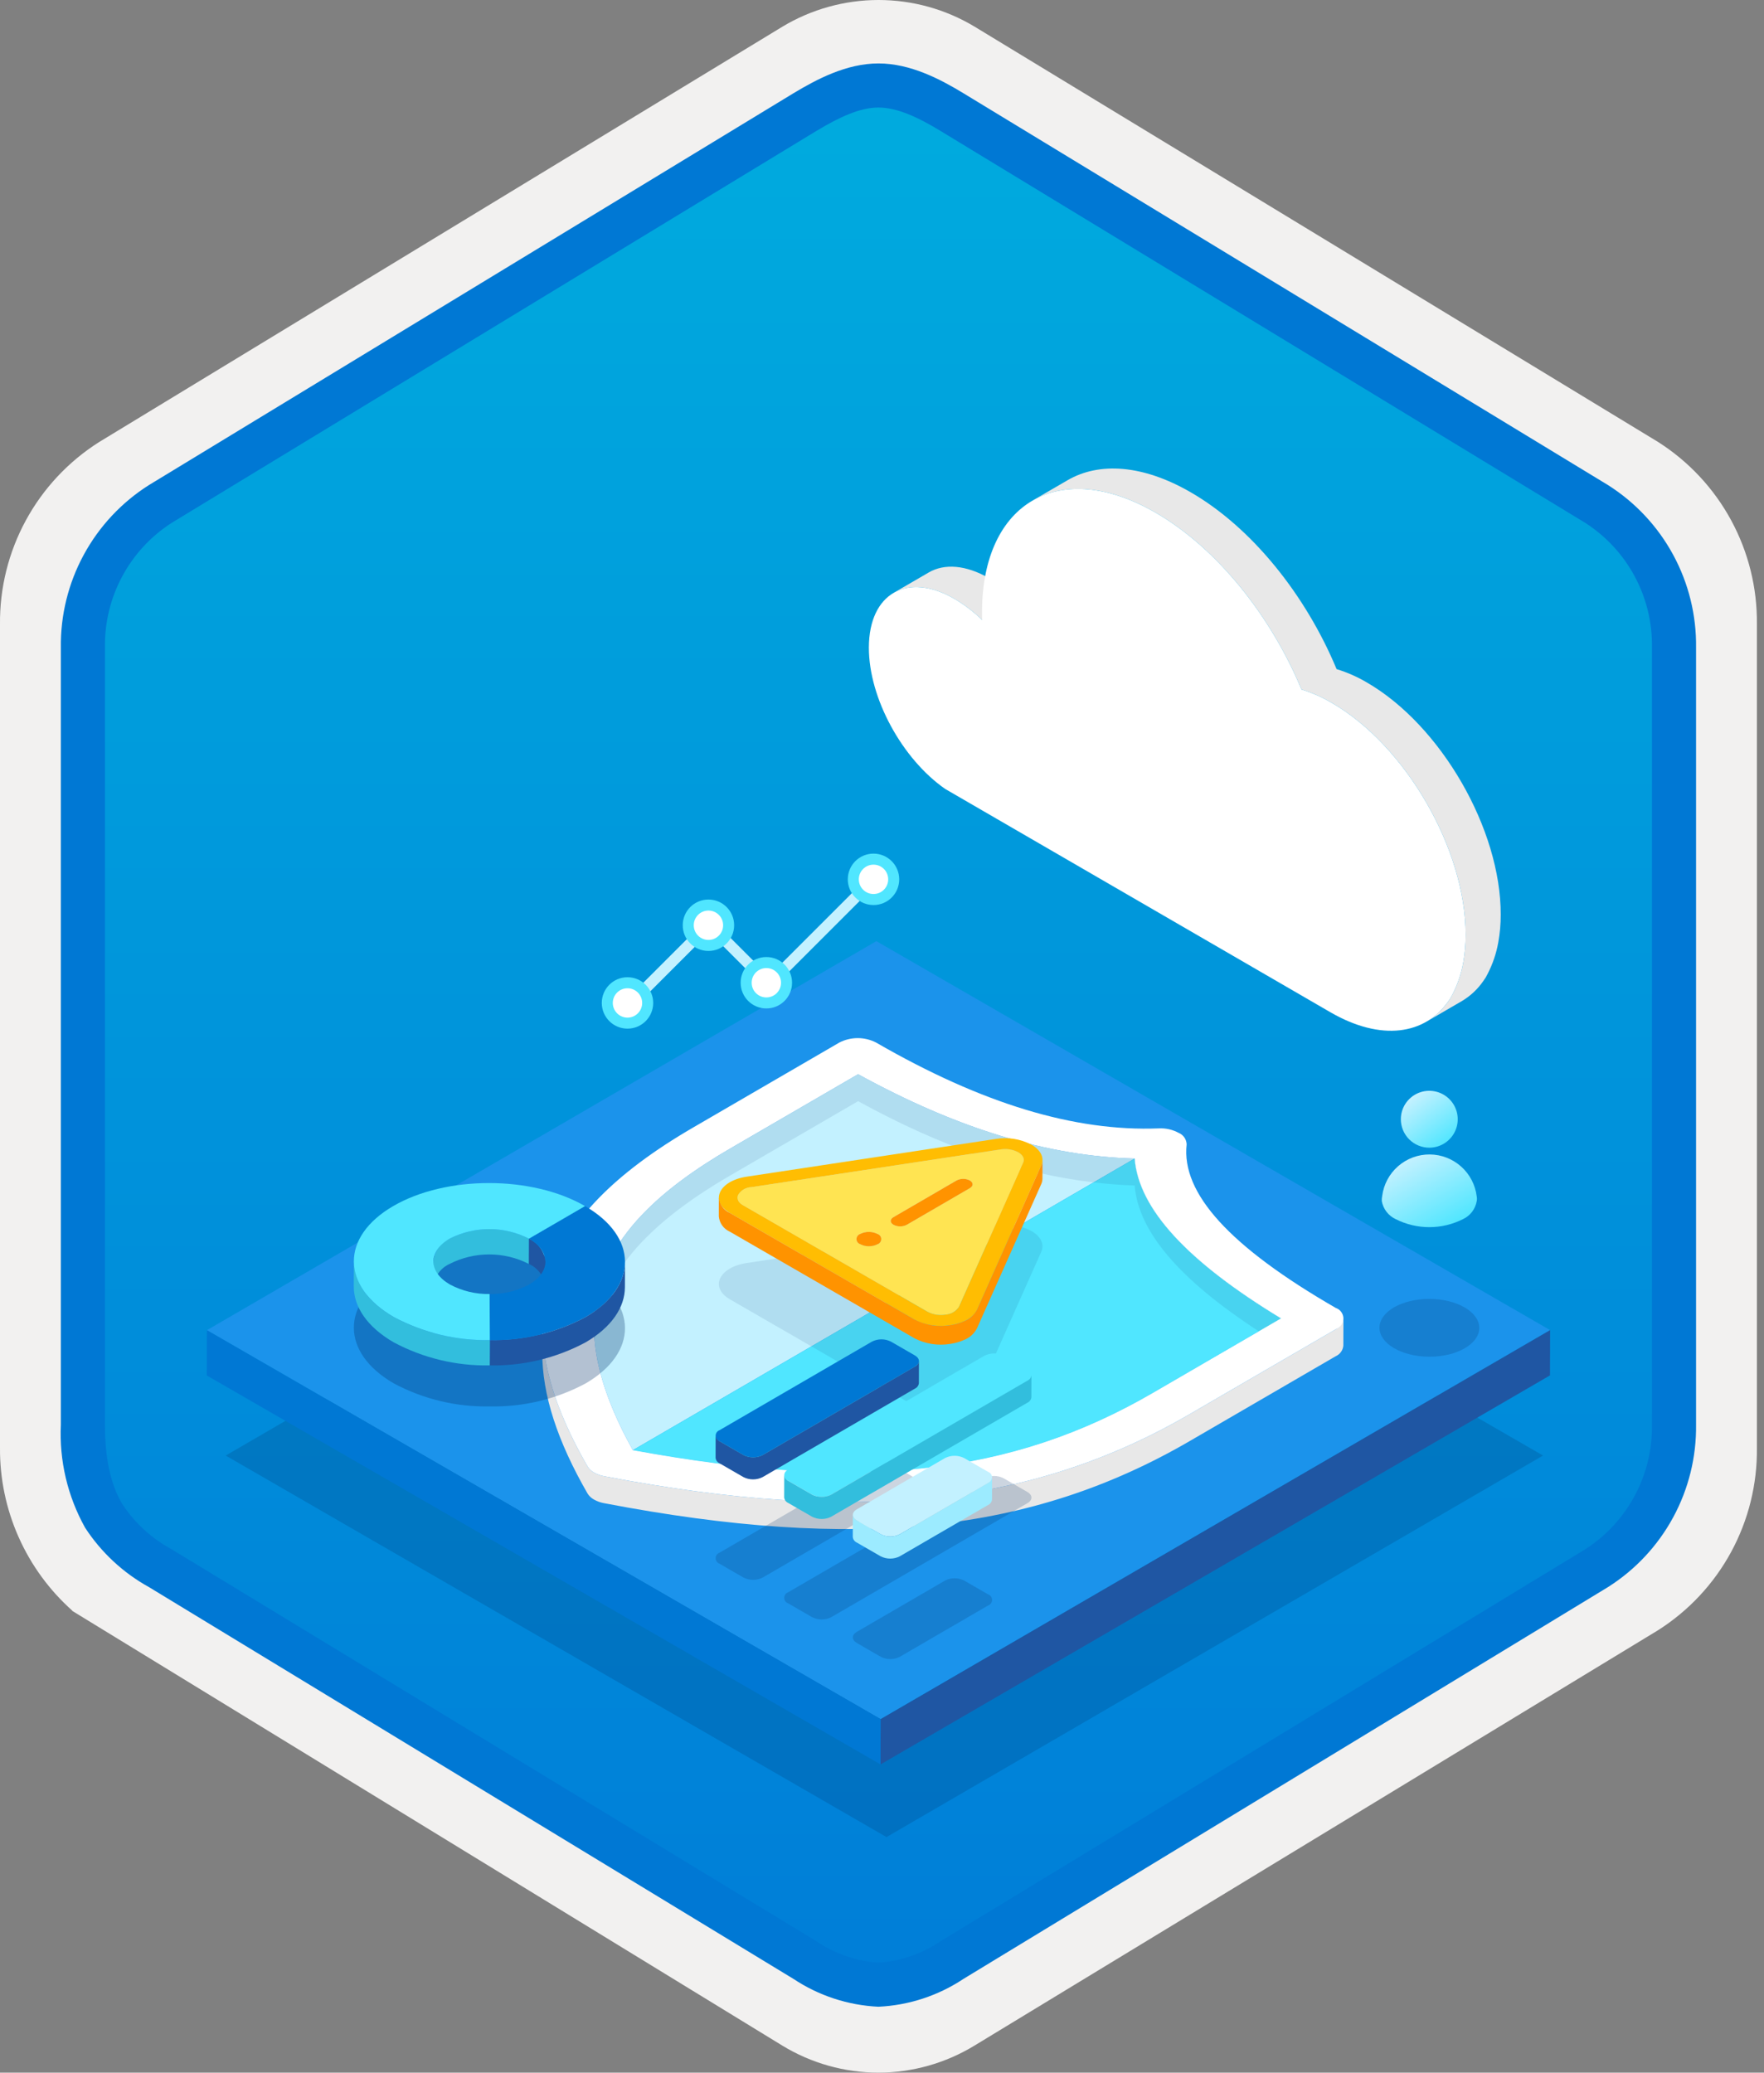 <svg width="160" height="188" viewBox="0 0 160 188" fill="none" xmlns="http://www.w3.org/2000/svg">
<rect x="0" y="0" width="160" height="188" fill="#808080" stroke="none"/>
<g clip-path="url(#clip0)">
<path d="M79.678 188C82.759 187.994 85.78 187.141 88.408 185.534L150.384 147.874C153.165 146.11 155.449 143.665 157.019 140.771C158.589 137.876 159.394 134.628 159.356 131.336V56.621C159.392 53.328 158.587 50.081 157.017 47.187C155.447 44.293 153.163 41.848 150.384 40.083L88.408 2.423C85.775 0.838 82.759 0 79.686 0C76.612 0 73.596 0.838 70.963 2.423L8.988 40.098C6.205 41.86 3.918 44.305 2.345 47.199C0.772 50.093 -0.035 53.342 4.1431e-06 56.636V131.336C-0.019 134.119 0.556 136.874 1.686 139.418C2.816 141.962 4.474 144.236 6.552 146.089V146.115L70.963 185.549C73.588 187.149 76.603 187.996 79.678 188V188ZM80.326 6.952C82.278 6.952 84.755 8.165 86.465 9.209L147.222 46.403C150.974 48.688 153.09 55.284 153.09 60.035L152.458 131.336C152.458 136.087 149.259 140.355 145.506 142.64L85.11 179.021C81.676 181.109 78.885 181.109 75.451 179.021L14.243 142.549C10.49 140.265 7.472 136.072 7.472 131.336V57.688C7.504 55.323 8.113 53.001 9.246 50.925C10.379 48.848 12.001 47.079 13.972 45.771L74.548 9.209C76.258 8.165 78.374 6.952 80.326 6.952Z" fill="#F2F1F0"/>
<path fill-rule="evenodd" clip-rule="evenodd" d="M87.576 10.533C85.206 9.059 82.47 8.278 79.678 8.278C76.887 8.278 74.151 9.059 71.78 10.533L15.645 44.864C13.119 46.476 11.047 48.706 9.625 51.344C8.203 53.981 7.479 56.938 7.52 59.934V128.037C7.48 131.033 8.206 133.99 9.627 136.627C11.049 139.264 13.121 141.494 15.645 143.107L71.78 177.438C74.151 178.912 76.887 179.693 79.678 179.693C82.47 179.693 85.206 178.912 87.576 177.438L143.711 143.107C146.236 141.495 148.307 139.264 149.729 136.627C151.151 133.99 151.877 131.033 151.837 128.037V59.934C151.875 56.939 151.149 53.983 149.727 51.346C148.305 48.709 146.234 46.478 143.711 44.864L87.576 10.533Z" fill="url(#paint0_linear)"/>
<path fill-rule="evenodd" clip-rule="evenodd" d="M79.678 9.754C81.362 9.754 83.244 10.62 85.311 11.878L143.777 47.42C145.668 48.633 147.218 50.31 148.278 52.291C149.339 54.273 149.875 56.492 149.837 58.739V129.217C149.875 131.464 149.339 133.683 148.278 135.664C147.218 137.645 145.668 139.322 143.777 140.535L85.312 176.077L85.311 176.078C83.641 177.217 81.696 177.888 79.678 178.021C77.661 177.888 75.716 177.217 74.046 176.078L74.045 176.077L15.582 140.537L15.58 140.536C13.792 139.572 12.267 138.185 11.138 136.496C10.161 134.893 9.52 132.678 9.52 129.217V58.739C9.482 56.492 10.018 54.273 11.079 52.292C12.139 50.311 13.688 48.634 15.58 47.42L74.037 11.883L74.041 11.881C76.124 10.628 77.985 9.754 79.678 9.754ZM87.391 8.461L145.855 44.002C148.333 45.572 150.368 47.751 151.765 50.331C153.162 52.91 153.876 55.805 153.837 58.739V129.217C153.876 132.151 153.162 135.045 151.765 137.625C150.368 140.205 148.333 142.384 145.855 143.954L87.39 179.495C85.096 181.02 82.43 181.893 79.678 182.021C76.926 181.893 74.261 181.02 71.967 179.495H71.966L13.502 143.953L13.499 143.952C11.164 142.659 9.181 140.814 7.723 138.578C6.128 135.725 5.365 132.482 5.52 129.217V58.739C5.481 55.805 6.194 52.91 7.592 50.331C8.989 47.751 11.024 45.572 13.502 44.002L71.967 8.46L71.975 8.455C74.066 7.198 76.773 5.754 79.678 5.754C82.564 5.754 85.282 7.177 87.391 8.461V8.461Z" fill="#0078D4"/>
<path opacity="0.2" d="M139.959 132.026L80.409 166.633L20.47 132.027L80.02 97.42L139.959 132.026Z" fill="#003067"/>
<path d="M140.601 120.649L79.878 155.937L18.767 120.654L79.489 85.366L140.601 120.649Z" fill="#1B93EB"/>
<path d="M140.601 120.649L140.589 124.755L79.867 160.043L79.878 155.937L140.601 120.649Z" fill="#1F56A3"/>
<path d="M79.878 155.937L79.867 160.043L18.755 124.76L18.767 120.654L79.878 155.937Z" fill="#0078D4"/>
<path d="M102.917 105.085L57.399 131.538C50.777 119.617 53.36 111.658 66.199 104.197L77.832 97.436C86.814 102.372 95.063 104.886 102.917 105.085Z" fill="#C3F1FF"/>
<path d="M116.198 119.586L116.191 122.032C107.64 116.845 103.267 112.072 102.911 107.53L102.917 105.085C103.274 109.626 107.647 114.4 116.198 119.586Z" fill="white"/>
<path d="M116.198 119.587L116.191 122.032L104.564 128.789L104.571 126.344L116.198 119.587Z" fill="#50E6FF"/>
<path d="M104.571 126.344L104.564 128.789C91.719 136.254 78.001 137.776 57.392 133.983L57.399 131.538C78.007 135.331 91.726 133.808 104.571 126.344Z" fill="#50E6FF"/>
<path d="M121.174 120.564L107.91 128.272C93.574 136.603 77.7 138.284 54.816 133.905C54.491 133.848 54.179 133.737 53.891 133.577C53.655 133.45 53.455 133.266 53.309 133.042C50.567 128.287 49.179 124.053 49.19 120.194L49.183 122.639C49.172 126.499 50.56 130.733 53.302 135.487C53.448 135.712 53.648 135.896 53.884 136.022C54.172 136.183 54.484 136.294 54.809 136.35C77.693 140.729 93.567 139.048 107.903 130.717L121.167 123.009C121.354 122.925 121.516 122.792 121.635 122.624C121.754 122.457 121.827 122.261 121.845 122.056L121.852 119.61C121.834 119.815 121.761 120.011 121.642 120.179C121.523 120.346 121.361 120.479 121.174 120.564V120.564Z" fill="#E8E8E8"/>
<path d="M102.917 105.085C103.274 109.626 107.647 114.4 116.198 119.586L104.571 126.343C91.726 133.808 78.007 135.33 57.399 131.537L102.917 105.085Z" fill="#50E6FF"/>
<path d="M121.156 118.636C121.358 118.703 121.533 118.832 121.657 119.004C121.782 119.175 121.85 119.382 121.852 119.594C121.854 119.806 121.79 120.014 121.668 120.188C121.546 120.361 121.374 120.493 121.174 120.564L107.91 128.272C93.575 136.603 77.7 138.284 54.816 133.905C54.491 133.848 54.179 133.737 53.891 133.577C53.655 133.45 53.455 133.266 53.309 133.042C45.674 119.801 48.537 110.6 62.873 102.27L76.136 94.562C76.65 94.299 77.22 94.162 77.797 94.162C78.374 94.162 78.944 94.299 79.458 94.562C89.061 100.106 97.456 102.653 105.117 102.35C105.742 102.319 106.364 102.461 106.914 102.76C107.122 102.846 107.3 102.991 107.427 103.176C107.554 103.361 107.626 103.578 107.632 103.803C107.135 108.241 111.554 113.092 121.156 118.636ZM104.571 126.344L116.198 119.587C107.647 114.401 103.274 109.627 102.917 105.086C95.063 104.887 86.814 102.373 77.832 97.437L66.199 104.197C53.361 111.658 50.777 119.617 57.399 131.538C78.007 135.331 91.726 133.809 104.571 126.344" fill="white"/>
<path opacity="0.1" d="M102.917 105.085C95.063 104.886 86.814 102.372 77.832 97.436L66.199 104.197C57.329 109.352 53.357 114.745 53.931 121.517C54.417 115.864 58.424 111.161 66.199 106.643L77.832 99.882C85.41 104.046 92.461 106.466 99.198 107.247C100.447 107.391 101.689 107.5 102.918 107.531C103.245 111.698 106.965 116.062 114.18 120.76L116.198 119.587C107.647 114.4 103.274 109.627 102.917 105.085Z" fill="#003067"/>
<path opacity="0.1" d="M93.553 111.658C92.552 111.136 91.408 110.956 90.295 111.144L67.731 114.562C65.2 114.946 64.348 116.782 66.204 117.854L82.941 127.517C84.804 128.592 87.971 128.093 88.619 126.622L94.446 113.54C94.77 112.817 94.359 112.123 93.553 111.658Z" fill="#003067"/>
<path d="M86.98 118.54C86.847 118.741 86.67 118.909 86.463 119.03C86.256 119.152 86.023 119.225 85.783 119.243C85.222 119.341 84.644 119.252 84.138 118.99L67.401 109.327C66.769 108.962 66.886 108.539 66.958 108.374C67.085 108.167 67.263 107.994 67.474 107.873C67.685 107.752 67.924 107.685 68.167 107.679L90.725 104.264C91.282 104.163 91.857 104.252 92.358 104.518C92.564 104.637 93.023 104.971 92.801 105.463L86.98 118.54ZM86.769 107.072L81.039 110.402C80.709 110.594 80.71 110.901 81.043 111.093C81.229 111.188 81.434 111.238 81.643 111.239C81.851 111.24 82.057 111.191 82.243 111.097L87.973 107.767C88.304 107.575 88.295 107.264 87.963 107.072C87.778 106.977 87.573 106.928 87.366 106.928C87.158 106.928 86.954 106.977 86.769 107.072L86.769 107.072ZM78.016 112.852C78.263 112.977 78.535 113.042 78.812 113.042C79.088 113.042 79.361 112.977 79.608 112.852C79.703 112.818 79.786 112.756 79.844 112.673C79.903 112.59 79.934 112.491 79.933 112.389C79.933 112.288 79.9 112.189 79.841 112.107C79.782 112.025 79.698 111.963 79.602 111.93C79.356 111.805 79.083 111.74 78.807 111.74C78.53 111.74 78.258 111.805 78.011 111.93C77.915 111.964 77.833 112.027 77.774 112.11C77.716 112.193 77.685 112.292 77.685 112.393C77.686 112.495 77.718 112.593 77.777 112.676C77.837 112.758 77.92 112.82 78.016 112.852" fill="#FFE452"/>
<path d="M87.963 107.073C88.295 107.265 88.304 107.576 87.973 107.768L82.243 111.098C82.057 111.192 81.851 111.241 81.643 111.24C81.434 111.239 81.229 111.189 81.043 111.094C80.71 110.902 80.709 110.595 81.039 110.403L86.769 107.073C86.954 106.978 87.158 106.929 87.366 106.929C87.573 106.929 87.778 106.978 87.963 107.073V107.073Z" fill="#FF9300"/>
<path d="M88.619 118.79C87.971 120.261 84.804 120.76 82.941 119.685L66.204 110.022C64.348 108.95 65.2 107.114 67.731 106.73L90.295 103.312C91.408 103.123 92.552 103.304 93.553 103.826C94.359 104.291 94.77 104.984 94.446 105.708L88.619 118.79ZM85.783 119.243C86.023 119.225 86.256 119.152 86.463 119.03C86.67 118.909 86.847 118.741 86.98 118.54L92.8 105.463C93.023 104.971 92.564 104.637 92.358 104.518C91.857 104.252 91.282 104.163 90.725 104.264L68.167 107.679C67.924 107.685 67.685 107.751 67.474 107.873C67.263 107.994 67.085 108.167 66.958 108.374C66.886 108.539 66.769 108.962 67.401 109.326L84.138 118.99C84.644 119.252 85.222 119.341 85.783 119.243" fill="#FFBD02"/>
<path d="M79.602 111.93C79.698 111.963 79.782 112.025 79.841 112.107C79.9 112.189 79.933 112.288 79.933 112.389C79.934 112.491 79.903 112.59 79.844 112.673C79.786 112.756 79.703 112.818 79.608 112.852C79.361 112.977 79.088 113.042 78.812 113.042C78.535 113.042 78.263 112.977 78.016 112.852C77.92 112.819 77.837 112.758 77.777 112.675C77.718 112.593 77.686 112.494 77.685 112.393C77.685 112.292 77.716 112.193 77.774 112.11C77.832 112.027 77.915 111.964 78.011 111.93C78.257 111.805 78.53 111.74 78.807 111.74C79.083 111.74 79.356 111.805 79.602 111.93Z" fill="#FF9300"/>
<path d="M94.446 105.709L88.619 118.79C88.371 119.268 87.959 119.639 87.459 119.836V119.836C87.079 120.005 86.679 120.123 86.269 120.187V120.187L86.257 120.189L86.216 120.196C85.098 120.387 83.948 120.208 82.942 119.685L82.941 119.685L66.204 110.022C65.928 109.902 65.69 109.709 65.514 109.465C65.338 109.221 65.231 108.934 65.204 108.634L65.199 110.332C65.226 110.632 65.333 110.919 65.509 111.164C65.685 111.408 65.924 111.6 66.2 111.721L82.936 121.384C83.943 121.907 85.093 122.086 86.211 121.894L86.252 121.888V121.888L86.264 121.886C86.674 121.822 87.075 121.704 87.454 121.534C87.954 121.338 88.366 120.966 88.614 120.489L94.442 107.408C94.513 107.252 94.551 107.083 94.552 106.912L94.557 105.214C94.556 105.385 94.518 105.554 94.446 105.709V105.709Z" fill="#FF9300"/>
<path d="M84.244 51.923L81.062 53.772C82.467 52.956 84.412 53.071 86.556 54.309C87.474 54.847 88.323 55.494 89.086 56.237L92.268 54.388C91.505 53.645 90.656 52.998 89.738 52.459C87.594 51.222 85.649 51.106 84.244 51.923Z" fill="#E8E8E8"/>
<path d="M123.964 61.894C123.104 61.387 122.187 60.984 121.233 60.693C118.453 54.012 113.575 47.87 107.995 44.648C103.637 42.132 99.689 41.898 96.838 43.555L93.655 45.405C96.507 43.747 100.455 43.981 104.813 46.498C110.393 49.719 115.271 55.862 118.051 62.542C119.005 62.833 119.922 63.236 120.782 63.743C127.524 67.636 132.959 77.077 132.937 84.815C132.94 85.66 132.865 86.504 132.715 87.335C132.698 87.454 132.658 87.568 132.642 87.705C132.425 88.695 132.063 89.646 131.566 90.528C131.509 90.624 131.438 90.702 131.381 90.798C130.865 91.561 130.186 92.198 129.392 92.665L132.574 90.816C133.368 90.349 134.047 89.711 134.564 88.949C134.62 88.853 134.691 88.775 134.748 88.679C135.245 87.797 135.608 86.845 135.824 85.856C135.84 85.719 135.881 85.604 135.897 85.486C136.048 84.654 136.122 83.811 136.119 82.966C136.141 75.228 130.706 65.787 123.964 61.894Z" fill="#E8E8E8"/>
<path d="M104.813 46.498C110.393 49.72 115.271 55.862 118.05 62.542C119.005 62.834 119.922 63.237 120.782 63.744C127.524 67.636 132.959 77.078 132.937 84.816C132.94 85.661 132.865 86.504 132.715 87.335C132.698 87.454 132.658 87.568 132.642 87.705C132.425 88.695 132.063 89.646 131.566 90.529C131.509 90.625 131.437 90.702 131.381 90.798C129.268 93.865 125.263 94.467 120.686 91.825L85.741 71.567C81.85 68.871 78.796 63.333 78.809 58.723C78.823 53.82 82.297 51.85 86.556 54.309C87.474 54.847 88.323 55.494 89.086 56.237C89.071 55.98 89.071 55.743 89.072 55.496C89.1 45.517 96.144 41.493 104.813 46.498Z" fill="white"/>
<path opacity="0.2" d="M134.174 120.452C134.178 119.004 132.155 117.825 129.656 117.818C127.157 117.811 125.127 118.979 125.123 120.427C125.119 121.874 127.142 123.054 129.641 123.061C132.14 123.068 134.17 121.9 134.174 120.452Z" fill="#003067"/>
<path d="M133.944 108.532C133.821 107.485 133.32 106.519 132.534 105.816C131.749 105.113 130.733 104.721 129.679 104.715C128.625 104.708 127.605 105.088 126.811 105.781C126.017 106.474 125.503 107.434 125.368 108.48C125.337 108.631 125.325 108.785 125.331 108.94C125.393 109.295 125.541 109.63 125.761 109.917C125.981 110.203 126.267 110.432 126.594 110.584C127.541 111.061 128.586 111.31 129.645 111.31C130.705 111.31 131.75 111.061 132.696 110.584C133.022 110.432 133.306 110.203 133.524 109.916C133.741 109.63 133.885 109.294 133.944 108.94C133.971 108.805 133.97 108.667 133.944 108.532V108.532Z" fill="url(#paint1_linear)"/>
<path d="M129.656 104.102C130.166 104.099 130.663 103.945 131.085 103.66C131.507 103.374 131.836 102.97 132.029 102.498C132.221 102.027 132.27 101.508 132.169 101.009C132.068 100.509 131.821 100.051 131.459 99.692C131.098 99.332 130.638 99.088 130.138 98.99C129.638 98.892 129.12 98.944 128.649 99.139C128.178 99.335 127.776 99.666 127.493 100.09C127.211 100.514 127.06 101.012 127.06 101.522C127.06 101.862 127.128 102.198 127.259 102.512C127.389 102.826 127.581 103.111 127.822 103.351C128.063 103.591 128.349 103.78 128.664 103.909C128.979 104.038 129.316 104.104 129.656 104.102Z" fill="url(#paint2_linear)"/>
<path d="M56.915 91.282L64.338 83.858L69.735 89.255L79.23 79.76" stroke="#C3F1FF" stroke-miterlimit="10"/>
<path d="M79.23 81.592C80.242 81.592 81.062 80.772 81.062 79.76C81.062 78.748 80.242 77.928 79.23 77.928C78.218 77.928 77.397 78.748 77.397 79.76C77.397 80.772 78.218 81.592 79.23 81.592Z" fill="white" stroke="#50E6FF" stroke-miterlimit="10"/>
<path d="M69.51 90.972C70.522 90.972 71.342 90.152 71.342 89.14C71.342 88.128 70.522 87.308 69.51 87.308C68.498 87.308 67.678 88.128 67.678 89.14C67.678 90.152 68.498 90.972 69.51 90.972Z" fill="white" stroke="#50E6FF" stroke-miterlimit="10"/>
<path d="M64.258 85.757C65.27 85.757 66.09 84.937 66.09 83.925C66.09 82.913 65.27 82.093 64.258 82.093C63.246 82.093 62.426 82.913 62.426 83.925C62.426 84.937 63.246 85.757 64.258 85.757Z" fill="white" stroke="#50E6FF" stroke-miterlimit="10"/>
<path d="M56.915 92.804C57.927 92.804 58.747 91.984 58.747 90.972C58.747 89.96 57.927 89.14 56.915 89.14C55.903 89.14 55.083 89.96 55.083 90.972C55.083 91.984 55.903 92.804 56.915 92.804Z" fill="white" stroke="#50E6FF" stroke-miterlimit="10"/>
<path d="M82.98 122.944C83.465 123.224 83.476 123.672 82.993 123.952L69.176 131.982C68.906 132.118 68.607 132.189 68.304 132.188C68.002 132.188 67.704 132.115 67.434 131.978L65.272 130.729C65.167 130.693 65.076 130.626 65.012 130.536C64.947 130.447 64.912 130.339 64.912 130.229C64.911 130.118 64.945 130.011 65.008 129.92C65.072 129.83 65.162 129.761 65.266 129.725L79.083 121.695C79.352 121.558 79.649 121.486 79.95 121.486C80.251 121.486 80.549 121.558 80.817 121.695L82.98 122.944Z" fill="#0078D4"/>
<path d="M64.911 130.224C64.921 130.332 64.959 130.437 65.023 130.525C65.086 130.614 65.172 130.685 65.272 130.729L67.434 131.978C67.704 132.116 68.002 132.188 68.304 132.189C68.607 132.189 68.906 132.119 69.176 131.982L82.993 123.953C83.091 123.909 83.176 123.84 83.238 123.752C83.301 123.665 83.339 123.563 83.35 123.456L83.344 125.457C83.334 125.564 83.295 125.666 83.233 125.753C83.17 125.84 83.085 125.91 82.987 125.953L69.17 133.983C68.9 134.119 68.601 134.19 68.299 134.189C67.996 134.189 67.698 134.116 67.428 133.979L65.266 132.73C65.166 132.685 65.081 132.615 65.017 132.526C64.954 132.437 64.915 132.333 64.906 132.224L64.911 130.224Z" fill="#1F56A3"/>
<path opacity="0.2" d="M82.979 134.056L80.817 132.807C80.549 132.67 80.251 132.599 79.95 132.599C79.649 132.599 79.352 132.67 79.083 132.807L65.266 140.837C65.162 140.874 65.072 140.942 65.008 141.032C64.945 141.123 64.911 141.231 64.912 141.341C64.912 141.452 64.947 141.559 65.012 141.649C65.076 141.738 65.167 141.806 65.272 141.841L67.434 143.09C67.704 143.228 68.002 143.3 68.304 143.301C68.607 143.301 68.906 143.231 69.176 143.094L82.993 135.065C83.475 134.784 83.465 134.336 82.979 134.056Z" fill="#003067"/>
<path opacity="0.2" d="M93.186 135.331L91.024 134.083C90.755 133.947 90.458 133.876 90.157 133.876C89.856 133.876 89.559 133.947 89.29 134.083L71.487 144.429C71.383 144.466 71.293 144.534 71.229 144.624C71.166 144.715 71.132 144.823 71.133 144.933C71.133 145.043 71.168 145.151 71.233 145.241C71.297 145.33 71.388 145.398 71.493 145.433L73.655 146.682C73.925 146.819 74.223 146.892 74.526 146.893C74.828 146.893 75.127 146.823 75.397 146.686L93.2 136.34C93.674 136.064 93.672 135.612 93.186 135.331Z" fill="#003067"/>
<path opacity="0.2" d="M89.623 144.619L87.46 143.37C87.191 143.232 86.893 143.16 86.59 143.159C86.287 143.158 85.989 143.229 85.719 143.366L77.709 148.021C77.234 148.297 77.236 148.749 77.722 149.029L79.885 150.278C80.153 150.414 80.45 150.485 80.751 150.485C81.053 150.485 81.35 150.414 81.618 150.278L89.628 145.623C89.732 145.586 89.823 145.518 89.886 145.428C89.95 145.337 89.983 145.229 89.983 145.119C89.982 145.008 89.947 144.901 89.883 144.811C89.818 144.722 89.727 144.654 89.623 144.619Z" fill="#003067"/>
<path d="M93.186 124.219C93.672 124.5 93.675 124.952 93.2 125.228L75.397 135.574C75.127 135.71 74.828 135.781 74.526 135.78C74.223 135.779 73.925 135.707 73.656 135.569L71.493 134.321C71.388 134.285 71.297 134.218 71.233 134.128C71.168 134.039 71.133 133.931 71.133 133.821C71.132 133.71 71.166 133.602 71.23 133.512C71.293 133.422 71.383 133.353 71.487 133.316L89.29 122.971C89.559 122.835 89.856 122.764 90.157 122.764C90.458 122.764 90.755 122.835 91.024 122.971L93.186 124.219Z" fill="#50E6FF"/>
<path d="M71.133 133.816C71.142 133.924 71.181 134.029 71.244 134.117C71.307 134.206 71.393 134.277 71.493 134.321L73.656 135.57C73.925 135.708 74.223 135.78 74.526 135.781C74.828 135.781 75.127 135.711 75.397 135.574L93.2 125.228C93.297 125.184 93.382 125.115 93.444 125.028C93.506 124.94 93.544 124.838 93.553 124.731L93.548 126.732C93.538 126.839 93.5 126.941 93.438 127.028C93.376 127.116 93.292 127.185 93.194 127.229L75.391 137.575C75.121 137.711 74.823 137.782 74.52 137.781C74.217 137.781 73.919 137.708 73.65 137.57L71.487 136.322C71.388 136.277 71.302 136.207 71.238 136.118C71.175 136.029 71.137 135.925 71.127 135.816L71.133 133.816Z" fill="#32BEDD"/>
<path d="M89.623 133.506C89.727 133.542 89.818 133.609 89.883 133.699C89.947 133.789 89.982 133.896 89.983 134.006C89.983 134.117 89.95 134.225 89.886 134.315C89.822 134.405 89.732 134.474 89.628 134.511L81.618 139.166C81.349 139.302 81.052 139.373 80.751 139.373C80.45 139.373 80.153 139.302 79.884 139.166L77.722 137.917C77.236 137.637 77.234 137.184 77.708 136.908L85.718 132.253C85.989 132.117 86.287 132.046 86.59 132.047C86.892 132.048 87.191 132.12 87.46 132.258L89.623 133.506Z" fill="#C3F1FF"/>
<path d="M77.355 137.405C77.365 137.515 77.404 137.621 77.469 137.711C77.533 137.801 77.621 137.872 77.722 137.917L79.884 139.165C80.153 139.301 80.45 139.372 80.751 139.372C81.052 139.372 81.349 139.301 81.618 139.165L89.628 134.51C89.726 134.466 89.811 134.397 89.873 134.309C89.935 134.221 89.973 134.119 89.983 134.012L89.977 136.013C89.967 136.12 89.929 136.222 89.867 136.31C89.805 136.397 89.72 136.467 89.623 136.511L81.612 141.166C81.344 141.302 81.047 141.373 80.746 141.373C80.444 141.373 80.147 141.302 79.879 141.166L77.716 139.918C77.615 139.873 77.528 139.802 77.463 139.712C77.398 139.622 77.359 139.516 77.349 139.406L77.355 137.405Z" fill="#9CEBFF"/>
<path opacity="0.3" d="M53.058 115.414C48.24 112.633 40.456 112.633 35.67 115.414C30.883 118.196 30.908 122.705 35.726 125.486C38.402 126.912 41.397 127.63 44.428 127.572C47.455 127.632 50.446 126.914 53.114 125.486C57.901 122.705 57.876 118.196 53.058 115.414ZM47.995 122.53C46.883 123.098 45.652 123.394 44.404 123.394C43.155 123.394 41.925 123.098 40.813 122.53C38.821 121.38 38.807 119.518 40.786 118.368C41.899 117.801 43.131 117.506 44.38 117.506C45.63 117.506 46.861 117.801 47.975 118.368C49.967 119.518 49.973 121.38 47.995 122.53V122.53Z" fill="#003067"/>
<path d="M53.058 109.396L53.051 111.691L47.968 114.645L47.975 112.35L53.058 109.396Z" fill="#50E6FF"/>
<path d="M39.304 116.71L39.31 114.414C39.352 113.97 39.51 113.546 39.769 113.183C40.029 112.82 40.379 112.533 40.786 112.35C41.899 111.783 43.131 111.487 44.38 111.487C45.63 111.487 46.861 111.783 47.975 112.35L47.968 114.645C46.855 114.078 45.623 113.783 44.374 113.783C43.124 113.783 41.893 114.078 40.779 114.645C40.373 114.828 40.022 115.115 39.763 115.478C39.504 115.841 39.345 116.266 39.304 116.71V116.71Z" fill="#32BEDD"/>
<path d="M49.474 114.443L49.467 116.738C49.426 116.287 49.266 115.856 49.002 115.488C48.739 115.12 48.382 114.829 47.968 114.645L47.975 112.35C48.388 112.533 48.745 112.824 49.009 113.192C49.273 113.56 49.433 113.992 49.474 114.443Z" fill="#1F56A3"/>
<path d="M56.688 114.467L56.681 116.762C56.676 118.573 55.486 120.381 53.108 121.763C50.439 123.191 47.448 123.909 44.422 123.849L44.428 121.554C47.455 121.614 50.446 120.895 53.114 119.468C55.492 118.086 56.683 116.278 56.688 114.467Z" fill="#1F56A3"/>
<path d="M53.058 109.396C57.876 112.177 57.901 116.686 53.114 119.467C50.446 120.895 47.455 121.614 44.428 121.554L44.408 117.375C45.658 117.398 46.893 117.101 47.994 116.511C49.973 115.361 49.966 113.499 47.975 112.349L53.058 109.396Z" fill="#0078D4"/>
<path d="M44.428 121.554L44.422 123.849L44.402 119.671L44.409 117.375L44.428 121.554Z" fill="#0078D4"/>
<path d="M32.09 116.692L32.096 114.396C32.091 116.231 33.302 118.068 35.726 119.468C38.401 120.894 41.397 121.612 44.428 121.554L44.422 123.849C41.391 123.907 38.395 123.189 35.72 121.763C33.295 120.363 32.084 118.526 32.09 116.692Z" fill="#32BEDD"/>
<path d="M53.058 109.396L47.975 112.35C46.861 111.783 45.63 111.487 44.38 111.487C43.131 111.487 41.899 111.783 40.786 112.35C38.807 113.5 38.821 115.362 40.813 116.512C41.918 117.101 43.156 117.398 44.408 117.375L44.428 121.554C41.397 121.612 38.402 120.894 35.726 119.468C30.908 116.686 30.883 112.177 35.669 109.396C40.456 106.614 48.24 106.614 53.058 109.396Z" fill="#50E6FF"/>
</g>
<defs>
<linearGradient id="paint0_linear" x1="79.678" y1="8.278" x2="79.678" y2="179.693" gradientUnits="userSpaceOnUse">
<stop stop-color="#00ABDE"/>
<stop offset="1" stop-color="#007ED8"/>
</linearGradient>
<linearGradient id="paint1_linear" x1="131.294" y1="111.394" x2="127.702" y2="105.173" gradientUnits="userSpaceOnUse">
<stop stop-color="#50E6FF"/>
<stop offset="1" stop-color="#C3F1FF"/>
</linearGradient>
<linearGradient id="paint2_linear" x1="130.625" y1="104.168" x2="127.502" y2="100.038" gradientUnits="userSpaceOnUse">
<stop stop-color="#50E6FF"/>
<stop offset="1" stop-color="#C3F1FF"/>
</linearGradient>
<clipPath id="clip0">
<rect width="159.356" height="188" fill="white"/>
</clipPath>
</defs>
</svg>
